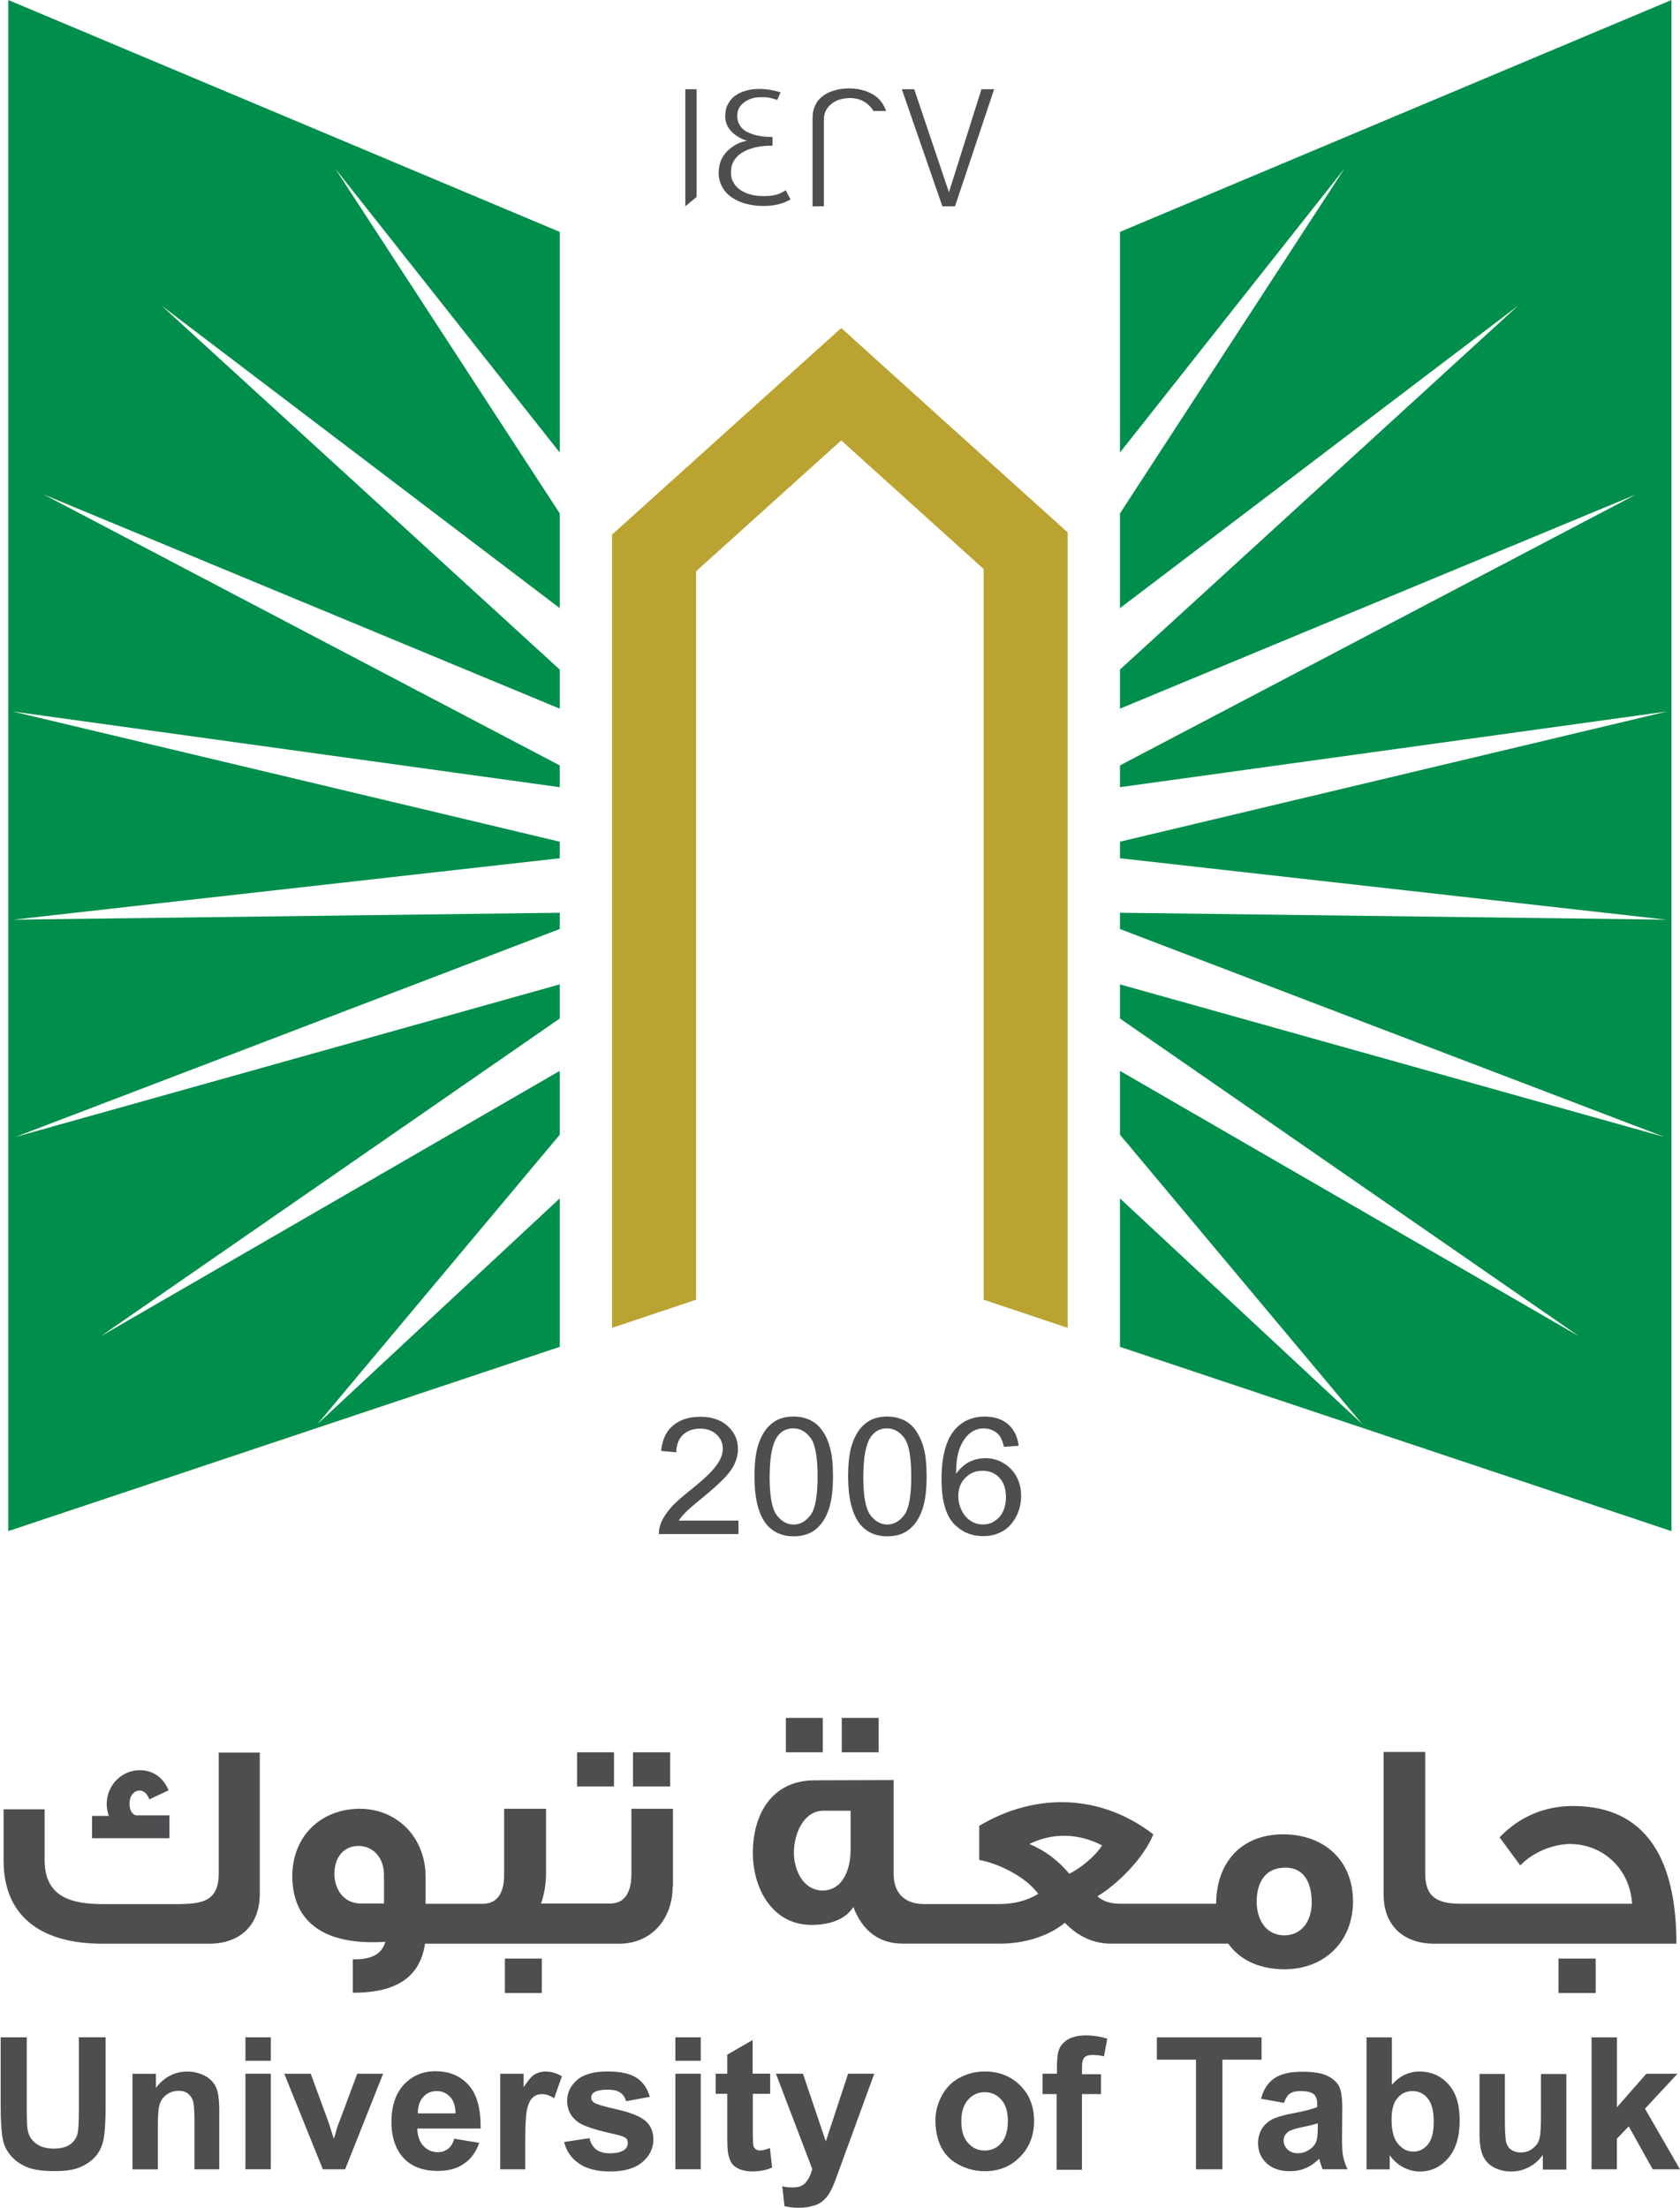 <?xml version="1.0" encoding="UTF-8"?>
<svg id="Layer_1" data-name="Layer 1" xmlns="http://www.w3.org/2000/svg" viewBox="0 0 389.56 512">
  <defs>
    <style>
      .cls-1, .cls-2, .cls-3 {
        fill-rule: evenodd;
      }

      .cls-1, .cls-2, .cls-3, .cls-4 {
        stroke-width: 0px;
      }

      .cls-1, .cls-4 {
        fill: #4e4d50;
      }

      .cls-2 {
        fill: #008e4c;
      }

      .cls-3 {
        fill: #baa331;
      }
    </style>
  </defs>
  <polygon class="cls-2" points="1.92 0 129.79 53.78 129.79 104.94 77.73 39.09 129.79 119.06 129.79 141.03 37.49 70.9 129.79 155.27 129.79 164.34 10.09 114.65 129.79 177.5 129.79 182.55 2.87 164.98 129.79 195.19 129.79 199.03 3.13 213.27 129.79 211.67 129.79 215.44 3.58 263.66 129.79 228.28 129.79 236.2 23.31 309.91 129.79 248.34 129.79 263.15 73.64 330.22 129.79 277.91 129.79 312.34 1.92 355.07 1.92 0"/>
  <polygon class="cls-2" points="387.58 0 259.7 53.78 259.7 104.94 311.76 39.09 259.7 119.06 259.7 141.03 352 70.9 259.7 155.27 259.7 164.34 379.4 114.65 259.7 177.5 259.7 182.55 386.62 164.98 259.7 195.19 259.7 199.03 386.36 213.27 259.7 211.67 259.7 215.44 385.92 263.66 259.7 228.28 259.7 236.2 366.18 309.91 259.7 248.34 259.7 263.15 315.85 330.22 259.7 277.91 259.7 312.34 387.58 355.07 387.58 0"/>
  <polygon class="cls-3" points="247.57 123.47 228.09 105.9 195.07 76.07 141.92 123.98 141.92 307.93 161.41 301.41 161.41 132.47 195.07 102.13 228.09 131.96 228.09 301.41 247.57 307.93 247.57 123.47"/>
  <path class="cls-1" d="M60.23,439.38c-.06,7.15-4.6,11.31-11.62,11.37h-24.91c-12.84,0-22.87-5.3-22.87-19.35v-11.82h9.52v11.82c0,8.56,6.26,10.16,13.48,10.16h17.76c5.24-.06,9.13-.64,9.13-7.09v-28.04h9.52v32.96h0ZM89.04,441.49v-6.71c0-3.58-2.11-6.64-5.94-6.71-3.7.06-5.56,3-5.56,6.45s2.04,6.83,5.94,6.9h5.56v.06ZM125.64,462.18h-8.56v-7.98h8.56v7.98ZM155.98,437.46c0,7.41-4.79,13.29-12.46,13.29h-44.97c-1.34,9.13-8.62,11.37-16.73,11.37v-7.73c3.19,0,6.51-.51,7.54-4.09-12.52.83-21.52-3.32-21.59-15.27.06-9.13,6.51-15.52,15.65-15.58,9.01.06,15.27,6.96,15.27,15.78v6.26h13.29c3.83,0,4.92-3.32,4.92-6.64v-15.39h9.71v15.01c0,2.36-.38,4.73-1.15,6.96h16.03c3.9,0,4.92-3.45,4.92-6.77v-15.2h9.64v18.01h-.06ZM142.37,414.28h-8.56v-7.92h8.56v7.92ZM155.4,414.28h-8.62v-7.92h8.62v7.92ZM197.24,428.97v-9.07h-6.32c-4.79.06-6.83,5.68-6.83,9.71s2.11,8.75,6.64,8.81c4.98-.06,6.51-5.37,6.51-9.45M190.79,406.36h-8.56v-7.98h8.56v7.98ZM203.75,406.36h-8.56v-7.98h8.56v7.98ZM255.55,427.94c-5.49-2.81-11.37-3-16.86-.32,3.77,1.6,6.58,3.77,9.26,6.9,2.55-1.21,6.07-4.09,7.6-6.58M304.16,441.29c0-4.09-1.34-8.18-6.13-8.18s-6.58,3.58-6.64,7.79c0,4.09,1.98,7.86,6.45,7.92,4.28-.06,6.32-3.7,6.32-7.54M313.74,440.97c-.06,9.33-6.58,15.65-15.84,15.71-5.11,0-10.03-1.66-13.09-5.94h-27.21c-4.15,0-7.86-1.85-10.67-4.85-4.02,3.32-9.84,4.85-15.01,4.85h-22.48c-5.49,0-9.39-2.81-11.56-8.5-2.11,3.26-6.13,4.15-9.77,4.15-9.2-.06-13.54-8.69-13.54-16.67,0-9.01,4.41-16.8,14.24-16.86l18.4-.06v21.72c0,4.47,2.55,7.03,7.03,7.03h17.56c3.13,0,6.26-.7,8.94-2.36-2.81-3.9-9.07-7.03-13.67-7.86v-7.92c13.09-7.79,28.17-7.41,40.37,1.98-2.17,5.37-8.11,11.43-12.97,14.37,1.41,1.28,3.32,1.72,5.17,1.72h22.36c.06-9.58,5.81-16.1,15.58-16.1,9.39.06,16.16,5.94,16.16,15.58M370.01,462.18h-8.62v-7.98h8.62v7.98ZM388.73,450.75h-56.27c-7.03-.06-11.62-4.22-11.62-11.37v-33.09h9.64v28.04c-.06,5.68,2.87,7.15,8.24,7.15h39.73c-.45-7.86-6.51-13.8-14.37-13.86-4.15.06-8.69,1.98-11.56,4.98-1.6-2.17-3.19-4.34-4.79-6.51,4.53-4.79,10.48-7.28,17.05-7.28,19.03.06,23.95,15.52,23.95,31.94M39.22,426.28h-17.88v-5.17h3.9c-1.85-5.17,1.79-10.54,7.15-10.6,3.19,0,5.49,1.79,6.71,4.66l-4.47,2.11c-1.21-3.39-4.6-2.24-4.6.89,0,1.09.26,2.43,1.47,2.81h7.79v5.3h-.06Z"/>
  <path class="cls-4" d="M209.12,20.69l9.39,27.15h2.94l9.07-27.15h-2.94l-7.54,23.89-8.05-23.89h-2.87ZM188.42,47.84h2.62v-20.18c0-.77.19-1.47.51-2.11.32-.57.77-1.09,1.34-1.53s1.21-.77,1.92-.96,1.53-.32,2.3-.32c.83,0,1.6.13,2.3.38.7.26,1.34.64,1.85,1.09s.96.96,1.28,1.53h2.94c-.38-1.09-.96-2.04-1.72-2.81s-1.79-1.34-2.94-1.79c-1.15-.38-2.43-.64-3.83-.64-1.21,0-2.36.13-3.39.45-1.02.26-1.98.7-2.75,1.28-.77.57-1.41,1.28-1.79,2.17-.45.89-.64,1.85-.64,3v20.44h0ZM183.31,46.24c-.83.51-1.85.89-2.87,1.15-1.09.26-2.24.38-3.45.38-1.41,0-2.75-.19-3.96-.51-1.28-.32-2.36-.83-3.32-1.47s-1.72-1.47-2.24-2.43-.83-2.04-.83-3.32c0-.96.19-1.92.51-2.75s.83-1.53,1.41-2.17c.64-.64,1.34-1.15,2.11-1.6.83-.45,1.66-.7,2.55-.89-.51-.13-1.02-.32-1.6-.64s-1.15-.7-1.66-1.15c-.51-.45-.96-1.02-1.28-1.66s-.51-1.41-.51-2.17c0-1.15.19-2.11.64-2.87.45-.83.96-1.47,1.72-1.98.7-.51,1.53-.89,2.49-1.15.96-.26,1.98-.38,3-.38.83,0,1.66.06,2.49.19s1.66.32,2.49.57l-.77,1.79c-.57-.19-1.21-.38-1.79-.51-.64-.13-1.21-.13-1.85-.13-.77,0-1.47.06-2.11.26-.7.19-1.28.45-1.79.83s-.96.83-1.28,1.34-.45,1.21-.45,1.92c0,.96.26,1.72.7,2.36s1.09,1.15,1.85,1.47c.77.38,1.6.64,2.49.77.89.19,1.79.26,2.62.26h.51v2.04h-.45c-.83,0-1.66.06-2.55.19s-1.66.38-2.49.64c-.77.32-1.53.7-2.11,1.15-.64.51-1.15,1.09-1.47,1.72-.38.7-.57,1.47-.57,2.43s.19,1.79.64,2.49c.38.7.96,1.28,1.66,1.72s1.53.83,2.43,1.02c.89.26,1.85.32,2.87.32.96,0,1.85-.06,2.68-.26.83-.19,1.66-.57,2.43-1.09l1.09,2.11ZM161.53,20.69h-2.62v27.15l2.62-2.17v-24.97Z"/>
  <path class="cls-4" d="M369.05,503.06v-30.59h5.88v16.22l6.83-7.79h7.22l-7.54,8.11,8.11,14.05h-6.32l-5.56-9.96-2.75,2.87v7.09h-5.88ZM357.75,503.06v-3.32c-.83,1.15-1.85,2.11-3.19,2.81-1.34.7-2.68,1.02-4.15,1.02s-2.81-.32-4.02-.96c-1.21-.64-2.04-1.6-2.55-2.75-.51-1.21-.77-2.81-.77-4.92v-13.99h5.88v10.16c0,3.13.13,5.05.32,5.75s.57,1.28,1.15,1.66c.57.38,1.28.64,2.17.64,1.02,0,1.92-.26,2.68-.83.77-.57,1.34-1.21,1.6-2.04.32-.83.45-2.81.45-6v-9.33h5.88v22.16h-5.43v-.06ZM322.68,491.5c0,2.3.38,3.96,1.09,5.11,1.02,1.53,2.36,2.36,4.02,2.36,1.28,0,2.36-.57,3.32-1.66.89-1.09,1.34-2.87,1.34-5.24,0-2.55-.45-4.34-1.41-5.49-.89-1.09-2.11-1.66-3.51-1.66s-2.55.51-3.51,1.66c-.89,1.02-1.34,2.68-1.34,4.92M316.87,503.06v-30.59h5.88v10.99c1.79-2.04,3.96-3.07,6.39-3.07,2.68,0,4.92.96,6.71,2.94s2.62,4.73,2.62,8.43-.89,6.71-2.68,8.75-3.96,3.07-6.58,3.07c-1.28,0-2.49-.32-3.77-.96-1.21-.64-2.3-1.53-3.19-2.81v3.26h-5.37ZM305.56,492.39c-.77.26-1.92.57-3.58.89-1.6.32-2.68.7-3.19,1.02-.77.57-1.15,1.21-1.15,2.04s.32,1.53.89,2.11c.64.57,1.41.89,2.36.89,1.09,0,2.04-.32,3-1.02.7-.51,1.15-1.15,1.41-1.92.13-.51.26-1.47.26-2.87v-1.15h0ZM297.71,487.66l-5.3-.96c.57-2.17,1.6-3.7,3.07-4.73,1.47-1.02,3.64-1.53,6.51-1.53,2.62,0,4.53.32,5.81.96s2.17,1.41,2.68,2.36.77,2.68.77,5.24l-.06,6.83c0,1.92.06,3.39.26,4.28.19.89.51,1.92,1.02,2.94h-5.81c-.13-.38-.32-.96-.57-1.72-.06-.32-.19-.57-.19-.7-1.02.96-2.04,1.72-3.19,2.17-1.15.51-2.36.7-3.64.7-2.3,0-4.09-.64-5.37-1.85-1.34-1.21-1.98-2.81-1.98-4.66,0-1.28.32-2.36.89-3.32s1.47-1.72,2.49-2.24c1.09-.51,2.62-.96,4.66-1.34,2.75-.51,4.66-1.02,5.68-1.47v-.57c0-1.15-.26-1.92-.83-2.43-.57-.45-1.6-.7-3.13-.7-1.02,0-1.85.19-2.43.64-.51.32-.96,1.09-1.34,2.11M277.33,503.06v-25.42h-9.07v-5.17h24.27v5.17h-9.07v25.42h-6.13ZM241.82,480.89h3.26v-1.66c0-1.85.19-3.26.57-4.15.38-.89,1.15-1.66,2.17-2.24,1.09-.57,2.43-.83,4.02-.83s3.32.26,4.92.77l-.77,4.09c-.96-.26-1.85-.32-2.68-.32s-1.47.19-1.85.57-.57,1.15-.57,2.3v1.6h4.41v4.6h-4.41v17.56h-5.88v-17.56h-3.26v-4.73h.06ZM222.91,491.94c0,2.17.51,3.9,1.6,5.05,1.02,1.15,2.3,1.72,3.83,1.72s2.81-.57,3.83-1.72c1.02-1.15,1.53-2.87,1.53-5.11s-.51-3.83-1.53-4.98c-1.02-1.15-2.3-1.72-3.83-1.72s-2.81.57-3.83,1.72c-1.09,1.21-1.6,2.87-1.6,5.05M216.91,491.62c0-1.92.51-3.83,1.47-5.62.96-1.79,2.3-3.19,4.09-4.15,1.79-.96,3.7-1.47,5.88-1.47,3.32,0,6.07,1.09,8.24,3.26,2.17,2.17,3.19,4.92,3.19,8.24s-1.09,6.13-3.26,8.3c-2.17,2.24-4.85,3.32-8.18,3.32-2.04,0-3.96-.45-5.81-1.41-1.85-.89-3.26-2.24-4.22-4.02-.89-1.72-1.41-3.9-1.41-6.45M179.93,480.89h6.26l5.3,15.71,5.17-15.71h6.07l-7.79,21.33-1.41,3.83c-.51,1.28-1.02,2.3-1.47,2.94-.45.7-1.02,1.21-1.6,1.66-.57.45-1.34.77-2.24.96-.89.26-1.85.38-3,.38s-2.24-.13-3.32-.38l-.51-4.6c.89.19,1.72.26,2.49.26,1.34,0,2.36-.38,3-1.21.64-.77,1.15-1.79,1.47-3.07l-8.43-22.1ZM178.59,480.89v4.66h-4.02v8.94c0,1.79.06,2.87.13,3.13.06.32.26.51.51.77.26.19.57.32.96.32.57,0,1.34-.19,2.36-.57l.51,4.53c-1.34.57-2.87.89-4.66.89-1.02,0-1.98-.19-2.87-.51-.83-.38-1.47-.83-1.85-1.41s-.64-1.34-.83-2.3c-.13-.7-.19-2.04-.19-4.15v-9.64h-2.68v-4.66h2.68v-4.41l5.88-3.39v7.79h4.09ZM156.61,480.89h5.88v22.16h-5.88v-22.16ZM156.61,472.46h5.88v5.43h-5.88v-5.43ZM130.81,496.73l5.88-.89c.26,1.15.77,1.98,1.53,2.62.77.57,1.85.89,3.19.89,1.53,0,2.68-.26,3.39-.83.51-.38.77-.89.77-1.6,0-.45-.13-.83-.45-1.09s-.96-.51-1.98-.77c-4.73-1.02-7.73-1.98-9.01-2.87-1.72-1.21-2.62-2.87-2.62-4.98,0-1.92.77-3.51,2.3-4.85s3.9-1.98,7.03-1.98,5.3.51,6.77,1.47c1.47.96,2.49,2.43,3.07,4.41l-5.49,1.02c-.26-.89-.7-1.53-1.34-1.98-.64-.45-1.6-.7-2.81-.7-1.53,0-2.62.19-3.32.64-.45.32-.64.7-.64,1.21,0,.45.19.77.57,1.09.51.38,2.36.96,5.49,1.66s5.3,1.6,6.51,2.62c1.21,1.02,1.85,2.49,1.85,4.34,0,2.04-.83,3.77-2.55,5.24-1.72,1.47-4.22,2.17-7.54,2.17-3,0-5.43-.64-7.15-1.85-1.79-1.21-2.94-2.87-3.45-4.98M121.87,503.06h-5.88v-22.16h5.43v3.13c.96-1.47,1.79-2.49,2.49-2.94.77-.45,1.6-.7,2.55-.7,1.34,0,2.62.38,3.83,1.09l-1.79,5.11c-.96-.64-1.92-.96-2.75-.96s-1.53.19-2.11.7c-.57.45-1.02,1.28-1.34,2.43-.32,1.21-.51,3.64-.51,7.41v6.9h.06ZM105.64,490.09c-.06-1.72-.45-3-1.28-3.83-.83-.89-1.85-1.34-3.07-1.34-1.28,0-2.36.45-3.19,1.41-.83.89-1.21,2.17-1.21,3.77h8.75ZM105.33,495.97l5.81.96c-.77,2.11-1.92,3.77-3.58,4.85-1.6,1.15-3.64,1.66-6.07,1.66-3.83,0-6.71-1.28-8.56-3.77-1.47-2.04-2.17-4.53-2.17-7.6,0-3.64.96-6.51,2.87-8.62,1.92-2.04,4.34-3.13,7.28-3.13,3.32,0,5.88,1.09,7.79,3.26,1.92,2.17,2.81,5.49,2.75,10.03h-14.69c.06,1.72.51,3.07,1.41,4.02.89.96,2.04,1.47,3.39,1.47.89,0,1.66-.26,2.3-.77.64-.45,1.15-1.21,1.47-2.36M74.86,503.06l-8.94-22.16h6.13l4.15,11.31,1.21,3.77c.32-.96.51-1.6.57-1.92.19-.64.38-1.28.64-1.85l4.22-11.31h6l-8.81,22.16h-5.17ZM56.91,480.89h5.88v22.16h-5.88v-22.16ZM56.91,472.46h5.88v5.43h-5.88v-5.43ZM50.97,503.06h-5.88v-11.31c0-2.36-.13-3.96-.38-4.66s-.64-1.21-1.21-1.66c-.57-.38-1.21-.57-2.04-.57-1.02,0-1.92.26-2.75.83-.83.57-1.34,1.28-1.66,2.24-.32.89-.45,2.62-.45,5.11v10.03h-5.88v-22.16h5.43v3.26c1.92-2.49,4.34-3.77,7.28-3.77,1.28,0,2.49.26,3.51.7,1.09.45,1.85,1.09,2.43,1.79s.96,1.53,1.15,2.49c.19.89.32,2.24.32,3.96v13.73h.13ZM0,472.46h6.2v16.54c0,2.62.06,4.34.26,5.11.26,1.28.89,2.24,1.92,3s2.36,1.15,4.09,1.15,3.07-.38,3.96-1.09c.89-.7,1.41-1.6,1.6-2.62s.26-2.75.26-5.17v-16.93h6.2v16.03c0,3.64-.19,6.26-.51,7.79s-.96,2.81-1.85,3.83-2.11,1.85-3.58,2.49c-1.53.64-3.45.89-5.88.89-2.94,0-5.11-.32-6.64-1.02s-2.68-1.53-3.58-2.62c-.89-1.09-1.47-2.24-1.72-3.39-.38-1.72-.57-4.34-.57-7.73v-16.29h-.13Z"/>
  <path class="cls-4" d="M222.21,346.95c0,1.15.26,2.24.77,3.32.51,1.02,1.21,1.85,2.11,2.43.89.57,1.85.83,2.87.83,1.47,0,2.68-.57,3.77-1.72,1.02-1.15,1.53-2.68,1.53-4.66,0-1.85-.51-3.39-1.53-4.47-1.02-1.09-2.3-1.6-3.9-1.6s-2.87.51-3.96,1.6c-1.15,1.15-1.66,2.55-1.66,4.28M236.2,335.27l-3.39.26c-.32-1.28-.7-2.24-1.28-2.87-.96-.96-2.11-1.41-3.45-1.41-1.09,0-2.04.32-2.87.89-1.09.77-1.92,1.92-2.55,3.39-.64,1.47-.96,3.58-.96,6.26.83-1.21,1.85-2.11,3-2.75,1.21-.57,2.43-.89,3.77-.89,2.3,0,4.22.83,5.88,2.43,1.6,1.66,2.43,3.77,2.43,6.32,0,1.72-.38,3.32-1.15,4.79-.77,1.47-1.79,2.62-3.13,3.39-1.34.77-2.81,1.15-4.47,1.15-2.87,0-5.17-1.02-7.03-3.07-1.79-2.04-2.68-5.43-2.68-10.09,0-5.24,1.02-9.07,3-11.43,1.72-2.04,4.09-3.13,7.03-3.13,2.17,0,4.02.57,5.43,1.79,1.34,1.21,2.17,2.87,2.43,4.98M200.18,342.36c0,4.47.51,7.41,1.6,8.94,1.09,1.47,2.43,2.24,3.96,2.24s2.87-.77,3.96-2.24c1.09-1.47,1.6-4.47,1.6-8.88s-.51-7.47-1.6-8.94c-1.09-1.47-2.43-2.24-4.02-2.24s-2.81.64-3.77,1.98c-1.09,1.6-1.72,4.66-1.72,9.13M196.66,342.36c0-3.19.32-5.81,1.02-7.73.7-1.98,1.66-3.45,3-4.53,1.34-1.09,3-1.6,5.05-1.6,1.53,0,2.81.32,3.96.89s2.04,1.41,2.81,2.55c.7,1.09,1.34,2.43,1.72,4.02.45,1.6.64,3.7.64,6.45,0,3.19-.32,5.75-1.02,7.73-.7,1.98-1.66,3.45-3,4.53-1.34,1.09-3.07,1.6-5.11,1.6-2.68,0-4.79-.96-6.32-2.81-1.79-2.3-2.75-6-2.75-11.11M178.46,342.36c0,4.47.51,7.41,1.6,8.94,1.09,1.47,2.36,2.24,3.96,2.24s2.87-.77,3.96-2.24c1.09-1.47,1.6-4.47,1.6-8.88s-.51-7.47-1.6-8.94c-1.09-1.47-2.43-2.24-4.02-2.24s-2.87.64-3.77,1.98c-1.09,1.6-1.72,4.66-1.72,9.13M174.95,342.36c0-3.19.32-5.81,1.02-7.73.7-1.98,1.66-3.45,3-4.53,1.34-1.09,3-1.6,5.05-1.6,1.53,0,2.81.32,3.96.89,1.15.57,2.04,1.41,2.81,2.55.77,1.09,1.34,2.43,1.72,4.02.45,1.6.64,3.7.64,6.45,0,3.19-.32,5.75-1.02,7.73s-1.66,3.45-3,4.53c-1.34,1.09-3.07,1.6-5.11,1.6-2.68,0-4.79-.96-6.32-2.81-1.85-2.3-2.75-6-2.75-11.11M171.24,352.57v3.19h-18.46c0-.83.13-1.6.38-2.3.45-1.21,1.21-2.43,2.24-3.64s2.55-2.55,4.47-4.09c3.07-2.43,5.11-4.34,6.13-5.75,1.09-1.41,1.6-2.75,1.6-4.02,0-1.34-.51-2.43-1.47-3.32s-2.24-1.34-3.83-1.34-3,.51-3.96,1.47c-1.02.96-1.47,2.3-1.53,4.02l-3.51-.32c.26-2.55,1.15-4.53,2.75-5.88,1.6-1.34,3.7-2.04,6.32-2.04s4.79.7,6.39,2.17c1.6,1.47,2.36,3.26,2.36,5.37,0,1.09-.26,2.17-.7,3.19-.45,1.02-1.21,2.17-2.3,3.32-1.09,1.15-2.81,2.75-5.3,4.79-2.04,1.66-3.39,2.81-3.96,3.45-.57.57-1.09,1.21-1.47,1.79h13.86v-.06Z"/>
</svg>